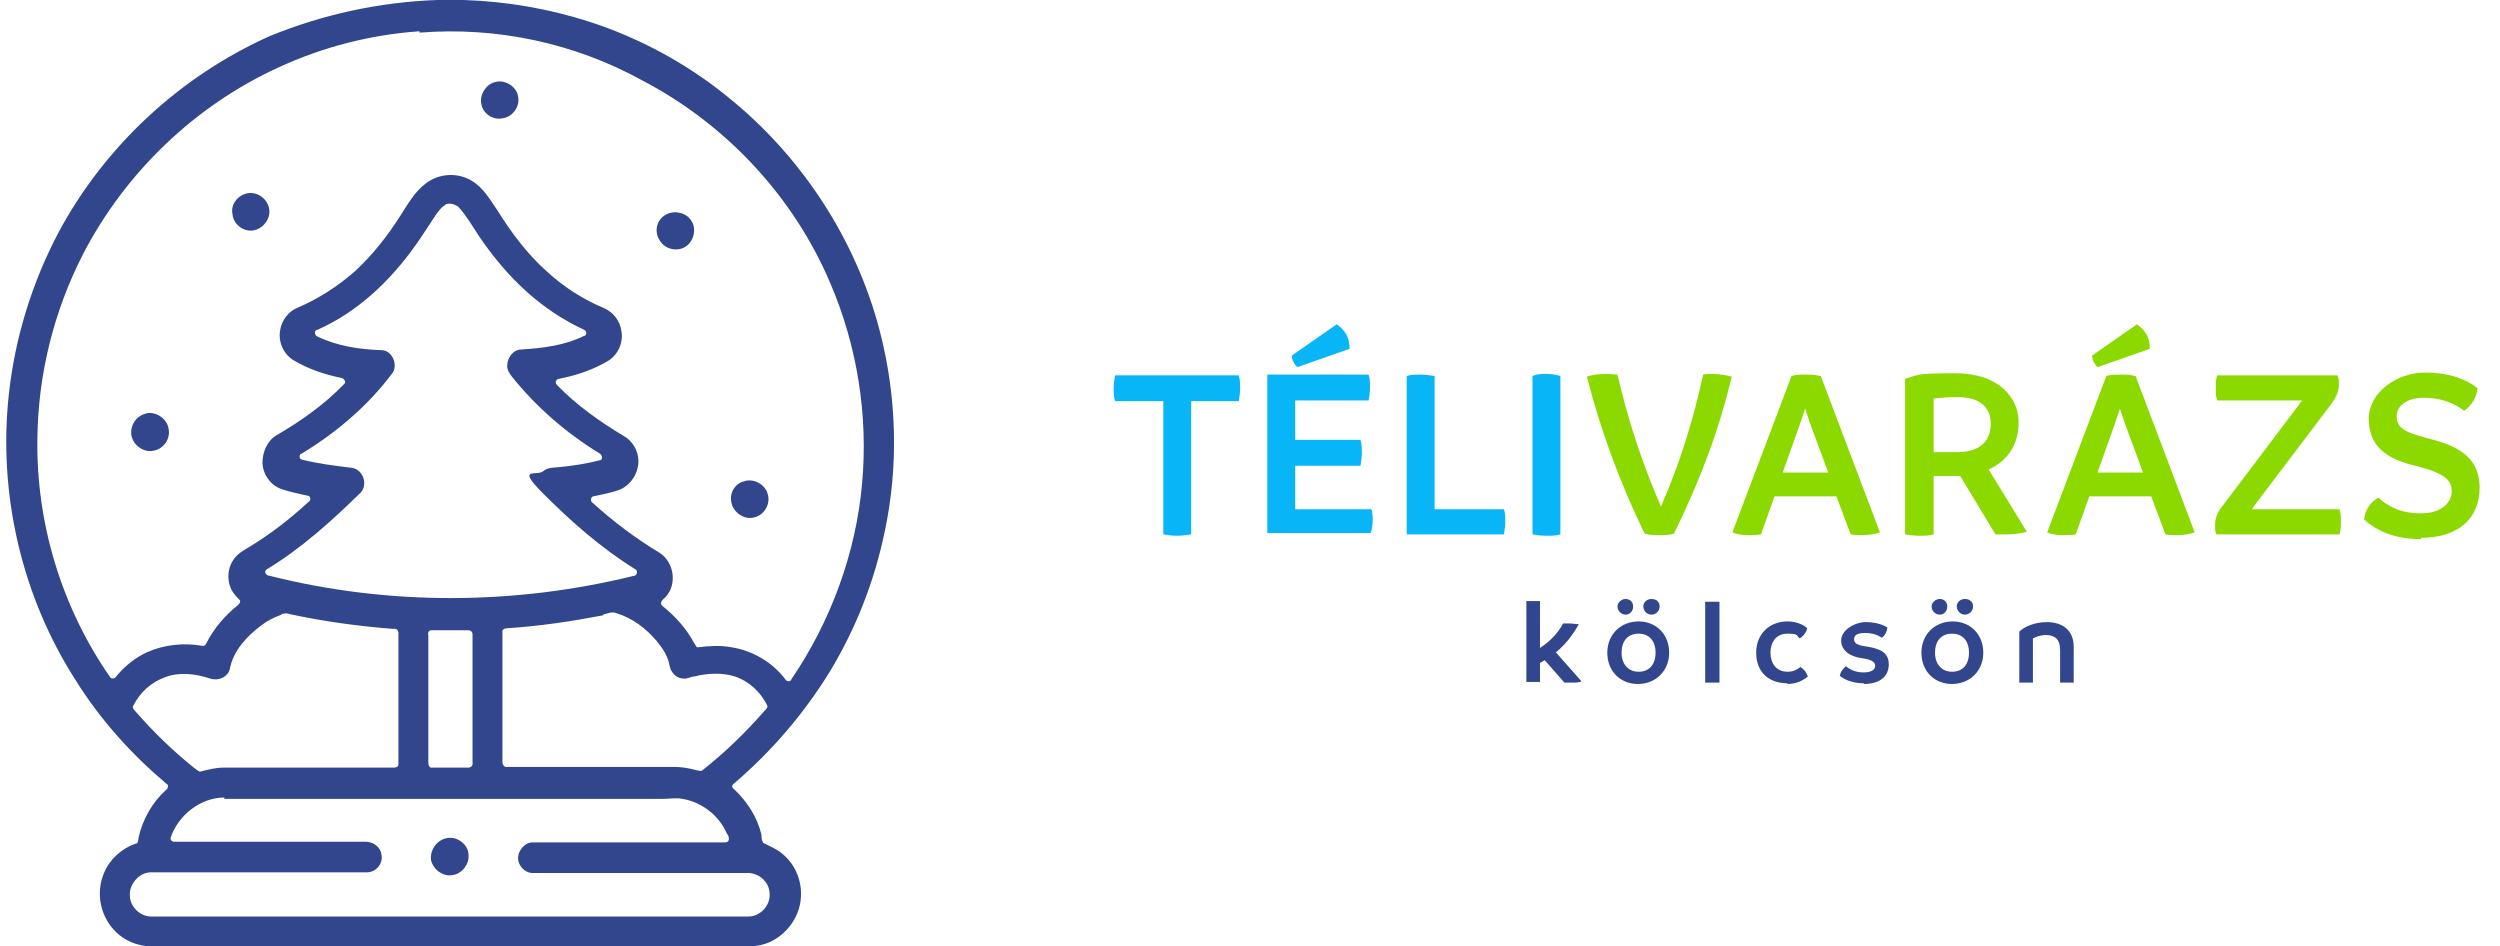 <?xml version="1.0" encoding="UTF-8"?>
<svg id="Layer_1" xmlns="http://www.w3.org/2000/svg" version="1.1" viewBox="0 0 367.7 139.2">
  <!-- Generator: Adobe Illustrator 29.8.2, SVG Export Plug-In . SVG Version: 2.1.1 Build 3)  -->
  <defs>
    <style>
      .st0 {
        fill: #8cd900;
      }

      .st1 {
        fill: #08b5f7;
      }

      .st2 {
        fill: #31468d;
      }
    </style>
  </defs>
  <path class="st2" d="M64.3,0h3.9c6.3.2,12.6,1.3,18.5,3.2,7.4,2.4,14.4,6.2,20.4,11.1,10.8,8.7,18.8,20.9,22.3,34.4,2.5,9.6,2.8,19.9.7,29.6-1.5,7.2-4.2,14.1-8,20.4-3.8,6.2-8.6,11.8-14.1,16.5-.3.2-.5.6,0,.9,1.9,1.8,3.4,4.1,4,6.7,0,.4,0,.8.3,1.2,1,.5,2,.9,2.8,1.6,2.7,2.2,3.5,6.2,1.9,9.3-1.1,2.2-3.3,3.9-5.7,4.2-1,.2-1.9.1-2.9.1H22.4c-2.2,0-4.3-.9-5.7-2.5-2-2.2-2.6-5.5-1.4-8.3.8-2,2.6-3.6,4.6-4.3.5,0,.4-.6.5-1,.6-2.6,2-5.1,4-6.9.3-.2.5-.7.1-.9-5.2-4.4-9.8-9.5-13.4-15.3C3.2,87.7-.3,72.6,1.3,58c.9-8.3,3.4-16.4,7.3-23.8,6.8-12.7,17.9-23,31.1-28.9C47.5,2.1,55.9.3,64.3,0ZM61.7,4.6c-7.2.5-14.2,2.3-20.7,5.3-12.3,5.6-22.6,15.5-28.8,27.5-4.3,8.4-6.6,17.7-6.7,27.1-.2,12.5,3.6,24.9,10.7,35.1.2.3.7.2.8,0,1.3-1.6,2.9-2.9,4.7-3.7,2.5-1.1,5.4-1.4,8.1-.9.4,0,.5-.3.6-.5,1.1-2.1,2.7-4,4.6-5.5.2-.2.4-.4.3-.7-.4-.4-.8-.8-1.1-1.3-.9-1.5-.8-3.5.3-4.9.6-.8,1.6-1.3,2.4-1.8,3.1-1.9,5.9-4.1,8.5-6.5.4-.2.3-.9-.2-.9-1.2-.3-2.4-.5-3.6-.9-1.7-.5-2.9-2.1-3-3.9,0-1.6.7-3.3,2.1-4.1,3.6-2.1,7-4.5,9.9-7.5.4-.3,0-.8-.3-.9-2.5-.5-4.9-1.3-7.1-2.6-1.5-.9-2.3-2.7-2-4.4.2-1.5,1.3-2.9,2.7-3.4,3-1.3,5.8-3.1,8.3-5.3,2.6-2.4,4.8-5.2,6.7-8.2,1.1-1.7,2.1-3.5,3.7-4.7,1.9-1.5,4.7-1.7,6.8-.4,1.7,1,2.7,2.8,3.8,4.4,2,3.2,4.3,6.3,7.2,8.9,2.5,2.3,5.3,4.1,8.4,5.4,1.4.6,2.4,1.9,2.6,3.4.3,1.7-.5,3.5-2,4.4-2.2,1.3-4.6,2.1-7.1,2.6-.4,0-.8.5-.4.9,2.9,3,6.3,5.4,9.8,7.5,1.3.7,2.2,2.2,2.2,3.7,0,1.8-1.1,3.5-2.7,4.2-1.3.5-2.6.7-3.9,1-.4,0-.5.7-.2.9,3.1,2.8,6.4,5.3,9.9,7.4,2.2,1.4,2.6,4.7.9,6.5-.3.3-1,.8-.5,1.3,1.9,1.5,3.6,3.4,4.7,5.5.2.2.3.7.6.6,1.6-.2,3.3-.3,4.9,0,3.1.5,6,2.2,7.9,4.7.2.4.8.4.9,0,5.8-8.5,9.5-18.6,10.4-28.8.9-10-.7-20.2-4.7-29.5-5.4-12.7-15.3-23.3-27.5-29.7-10.1-5.6-21.6-8-32.9-7.1ZM65.6,30.1c-.7.3-1.1,1-1.5,1.5-1,1.5-2,3.1-3,4.5-3.7,5.2-8.5,9.8-14.4,12.4-.5,0-.5.8,0,1,2.9,1.4,6.2,1.9,9.4,2,1.6,0,2.5,2.2,1.6,3.4-3.6,4.8-8.2,8.7-13.3,11.8-.4,0-.5.8,0,.9,2.4.6,4.8.9,7.3,1.2,1.7.2,2.5,2.5,1.3,3.7-4.2,4.1-8.6,8.1-13.7,11.2-.6.3-.2,1,.4,1,17.5,4.4,36,4.3,53.5,0,.5,0,.7-.8.2-1-5-3.1-9.4-7-13.5-11.1s-.9-2.5,0-3.3c.7-.6,1.6-.5,2.4-.6,2-.2,4-.5,5.9-1,.5,0,.4-.8,0-1-4.9-3-9.3-6.8-12.9-11.3-.4-.5-.7-1-.7-1.6,0-1.2.9-2.4,2.1-2.4,3.2-.2,6.4-.6,9.2-2,.4,0,.5-.7,0-.9-.8-.4-1.7-.8-2.5-1.3-5.3-3-9.5-7.4-12.9-12.4-1-1.5-1.9-3.1-3.1-4.4-.6-.4-1.3-.6-2-.3ZM41.4,90.4c-1.1.4-2.1.9-3,1.6-2.1,1.6-4.1,3.7-4.6,6.4-.3,1.2-1.7,1.8-2.9,1.4-2.1-.7-4.5-1-6.6-.2-2,.7-3.7,2.2-4.7,4.2-.2.3.1.6.3.8,2.6,3,5.5,5.8,8.6,8.3.3.2.6.5.9.6,1.2-.3,2.3-.6,3.5-.6h24.9c.3,0,.8,0,.8-.5v-19.3c0-.4-.3-.7-.7-.6-5.2-.4-10.3-1.1-15.4-2.2-.4-.2-.8,0-1.1,0ZM88.7,90.5c-4.7.9-9.4,1.6-14.1,1.9-.4,0-.8.2-.7.6v19.1c0,.4.3.8.7.7h24.6c1.1,0,2.2.2,3.3.5.3,0,.6.2.8,0,3.3-2.6,6.3-5.5,9.1-8.7.2-.2.4-.4.5-.7-.9-2-2.7-3.7-4.8-4.4-1.9-.6-4-.5-6,0-.5,0-1,.4-1.6.3-.9,0-1.8-.8-2-1.8-.2-1.4-1-2.6-1.9-3.7-1.6-1.9-3.6-3.4-5.9-4.1-.6-.3-1.3,0-2,.2ZM63.4,92.7c-.4,0-.5.5-.4.8v18.7c0,.4.2.8.6.7h5.3c.4,0,.7-.4.6-.7v-18.9c0-.3-.2-.6-.6-.6h-5.5ZM33,117.3c-3.5,0-6.8,2.6-7.9,5.9-.1.3.2.6.5.6h28.2c1.1,0,2.2.8,2.3,1.9.3,1.3-.8,2.6-2.1,2.6h-31.8c-1.7,0-3.2,1.7-3.1,3.4,0,1.7,1.6,3.2,3.3,3.1h87.7c1.7,0,3.2-1.6,3.1-3.3,0-1.7-1.5-3.1-3.2-3.1h-31.5c-1.2.1-2.3-1-2.3-2.2,0-1.2,1.1-2.4,2.3-2.3h28c.3,0,.6,0,.7-.4,0-.3,0-.6-.3-.9-1.1-2.6-3.6-4.6-6.5-5.1-1-.2-1.9,0-2.9,0-21.4,0-42.9,0-64.5,0Z"/>
  <path class="st2" d="M72.7,12.1c1.5-.5,3.3.6,3.5,2.1.3,1.5-.8,3-2.3,3.2-1.4.3-2.9-.7-3.1-2.1-.3-1.3.6-2.8,1.9-3.2Z"/>
  <path class="st2" d="M36.1,28.5c1.6-.5,3.3.7,3.5,2.3.2,1.5-1,2.9-2.4,3.1-1.5.2-2.9-1-3-2.4-.3-1.3.6-2.6,1.9-3Z"/>
  <path class="st2" d="M98.1,31.5c1.2-.6,2.9-.2,3.6,1,.8,1.2.3,3.1-.9,3.8-1.3.8-3.1.3-3.8-1-.9-1.4-.3-3.2,1.1-3.8Z"/>
  <path class="st2" d="M21.2,60.9c1.5-.6,3.4.6,3.6,2.2.3,1.5-.8,3-2.3,3.2-1.5.3-3.1-1-3.2-2.5-.1-1.3.7-2.5,1.9-2.9Z"/>
  <path class="st2" d="M109.4,70.8c1.4-.5,3.1.4,3.5,1.8.5,1.5-.5,3.2-2,3.5-1.4.4-3-.7-3.3-2.1-.4-1.4.5-2.9,1.8-3.2Z"/>
  <path class="st2" d="M65.6,123.3c1.5-.4,3.2.8,3.3,2.3.2,1.4-.9,2.9-2.3,3.1-1.4.3-2.9-.8-3.2-2.2-.2-1.4.8-2.9,2.2-3.2Z"/>
  <path class="st2" d="M301.1,91.5c-1.9,0-3.4.7-4.1,1.4v7.5c.3,0,.7,0,1,0s.7,0,1,0v-6.5c.4-.2,1.1-.5,1.9-.5,1.3,0,2.1.6,2.1,2.2v4.8c.4,0,.7,0,1,0s.7,0,1,0v-5.3c0-2-1.2-3.6-4-3.6M287.1,98.8c-1.5,0-2.5-1.1-2.5-2.8s.9-2.8,2.5-2.8,2.5,1.1,2.5,2.8-.9,2.8-2.5,2.8M287.1,100.6c2.6,0,4.6-1.9,4.6-4.6s-1.9-4.6-4.5-4.6-4.6,1.9-4.6,4.6,1.9,4.6,4.5,4.6M289,90.4c.6,0,1.2-.5,1.2-1.2s-.5-1.1-1.2-1.1-1.2.5-1.2,1.1.5,1.2,1.2,1.2M285.3,90.4c.6,0,1.1-.5,1.1-1.2s-.5-1.1-1.1-1.1-1.2.5-1.2,1.1.5,1.2,1.2,1.2M274.1,100.6c2.4,0,3.7-1.1,3.7-2.9s-1.4-2.3-3.2-2.6c-1.5-.2-1.9-.5-1.9-1.1s.5-.9,1.6-.9,1.9.3,2.5.7c.4-.3.7-.8.8-1.5-.6-.4-1.7-.8-3.2-.8s-3.6,1.1-3.6,2.7,1.5,2.4,3,2.6c1.5.2,2,.6,2,1.1s-.4,1-1.7,1-2.1-.5-2.6-.9c-.4.3-.8.8-.9,1.4.5.4,1.6,1.1,3.6,1.1M262.9,100.6c1.4,0,2.4-.6,3-1.1-.2-.6-.6-1.1-1.1-1.4-.4.3-.9.7-1.9.7-1.7,0-2.5-1.3-2.5-2.8s.8-2.8,2.5-2.8,1.3.3,1.8.7c.5-.3,1-.9,1.1-1.5-.5-.5-1.6-1-2.9-1-2.6,0-4.6,1.8-4.6,4.6s1.8,4.5,4.6,4.5M251.9,100.4c.3,0,.7,0,1,0v-11.9c-.3,0-.7,0-1.1,0s-.7,0-1,0v11.9c.4,0,.7,0,1,0M241,98.8c-1.5,0-2.5-1.1-2.5-2.8s.9-2.8,2.5-2.8,2.5,1.1,2.5,2.8-.9,2.8-2.5,2.8M240.9,100.6c2.6,0,4.6-1.9,4.6-4.6s-1.9-4.6-4.5-4.6-4.6,1.9-4.6,4.6,1.9,4.6,4.5,4.6M242.9,90.4c.6,0,1.2-.5,1.2-1.2s-.5-1.1-1.2-1.1-1.2.5-1.2,1.1.5,1.2,1.2,1.2M239.1,90.4c.6,0,1.1-.5,1.1-1.2s-.5-1.1-1.1-1.1-1.2.5-1.2,1.1.5,1.2,1.2,1.2M228.9,95.9c1.2-1,2.4-2.4,3.3-4.1-.4,0-.9-.1-1.3-.1s-.7,0-1,0c-.8,1.5-2,2.7-3.4,3.6v-6.9c-.3,0-.7,0-1,0s-.7,0-1,0v11.9c.4,0,.7,0,1,0s.7,0,1,0v-2.8c.2-.1.5-.3.7-.4l2.9,3.3c.3,0,.8,0,1,0,.6,0,1.2,0,1.5-.2l-3.8-4.3Z"/>
  <path class="st0" d="M356.1,79.1c5.3,0,8.6-2.7,8.6-7.4,0-4.3-3-6.1-7.5-7.2-4-1-4.7-1.8-4.7-3.3s1.5-2.7,4-2.7,4.5.8,5.9,1.9c1.1-.6,1.9-2.1,2-3.3-1.5-1.2-3.9-2.3-7.8-2.3s-8.2,2.8-8.2,6.8c0,4.6,3.4,6.1,7.2,7,4.3,1.1,5,2.2,5,3.7s-1.4,3.2-4.5,3.2-4.8-1-6.3-2.3c-1.1.6-1.9,1.7-2.1,3.2,1.4,1.3,4,2.9,8.4,2.9M344.1,74.9h-12.9l.8-1.1,10.9-14.4c.6-.8,1.1-1.8,1.1-2.7s0-1-.2-1.5h-17.7c-.2.6-.2,1.2-.2,1.9s0,1.2.2,1.8h12.5s-.6.8-.6.8l-11.1,14.7c-.7.8-1.1,1.8-1.1,2.7s0,1,.2,1.5h18.1c.2-.7.2-1.2.2-1.9s0-1.1-.2-1.8M308.5,69.5l2.6-7.3.7-2.1.7,2.1,2.7,7.3h-6.6ZM314,55.3c-.7-.2-1.3-.2-2.1-.2s-1.5,0-2.1.2l-8.7,23c.7.3,1.4.4,2.3.4s1.2,0,1.9-.1l2-5.6h9.1l2.1,5.6c.5.1,1.2.1,1.7.1.9,0,1.8-.1,2.6-.4l-8.7-23ZM308.5,54l7.7-2.7c0-1.6-.6-2.7-1.9-3.6l-6.6,4.6c0,.7.4,1.3.8,1.7M284.4,66.4v-7.8c1.1-.1,2.3-.2,3.5-.2,3.3,0,4.9,1.5,4.9,3.9s-1.4,4.2-4.9,4.2-2.3,0-3.5,0M292.4,69.1c2.7-1.2,4.5-3.5,4.5-7s-2.8-7.2-9.3-7.2-5.3.3-7.4.8v22.9c.7.1,1.4.2,2.1.2s1.4,0,2.1-.2v-8.6c1.2,0,2.3,0,3.4,0h.5l5.2,8.6c.4,0,.9,0,1.3,0,1.2,0,2.4-.1,3.3-.4l-5.7-9.3ZM262.2,69.5l2.6-7.3.7-2.1.7,2.1,2.7,7.3h-6.6ZM267.7,55.3c-.7-.2-1.3-.2-2.1-.2s-1.5,0-2.1.2l-8.7,23c.7.3,1.4.4,2.3.4s1.2,0,1.9-.1l2-5.6h9.1l2.1,5.6c.5.1,1.2.1,1.7.1.9,0,1.8-.1,2.6-.4l-8.7-23ZM251.8,55c-.4,0-.9,0-1.3.1-1.4,6.5-3.4,13-6.2,19.4-2.8-6.4-4.9-12.9-6.4-19.4-.5,0-1-.1-1.6-.1-1,0-2.1.1-2.9.4,2,7.8,4.8,15.5,8.5,23.1.8.2,1.5.2,2.2.2s1.4,0,2.1-.2c3.8-7.7,6.7-15.4,8.5-23.1-.6-.2-1.9-.4-2.9-.4"/>
  <path class="st1" d="M227.5,78.8c.7,0,1.3,0,2-.2v-23.3c-.7-.2-1.4-.3-2.1-.3s-1.3,0-2,.3v23.3c.7.1,1.4.2,2.1.2M221.2,74.9h-10.2v-19.6c-.7-.1-1.4-.2-2.1-.2s-1.3,0-2,.2v23.3h14.3c.1-.7.2-1.3.2-1.9s0-1.2-.2-1.8M201.6,74.9h-11.1v-6.4h9.6c.1-.7.2-1.2.2-1.9s0-1.2-.2-1.9h-9.6v-5.8h10.8c.1-.6.2-1.2.2-1.9s0-1.3-.2-1.9h-14.9v23.3h15.2c.2-.6.3-1.3.3-1.9s0-1.2-.3-1.8M190.8,54l7.7-2.7c0-1.6-.6-2.7-1.9-3.6l-6.6,4.6c0,.7.4,1.3.8,1.7M182.4,57.1c0-.6,0-1.2-.2-1.9h-18.2c-.1.6-.2,1.2-.2,1.9s0,1.2.2,1.9h7.1v19.6c.7.1,1.4.2,2,.2s1.4-.1,2.1-.2v-19.6h7c.1-.7.2-1.2.2-1.9"/>
</svg>